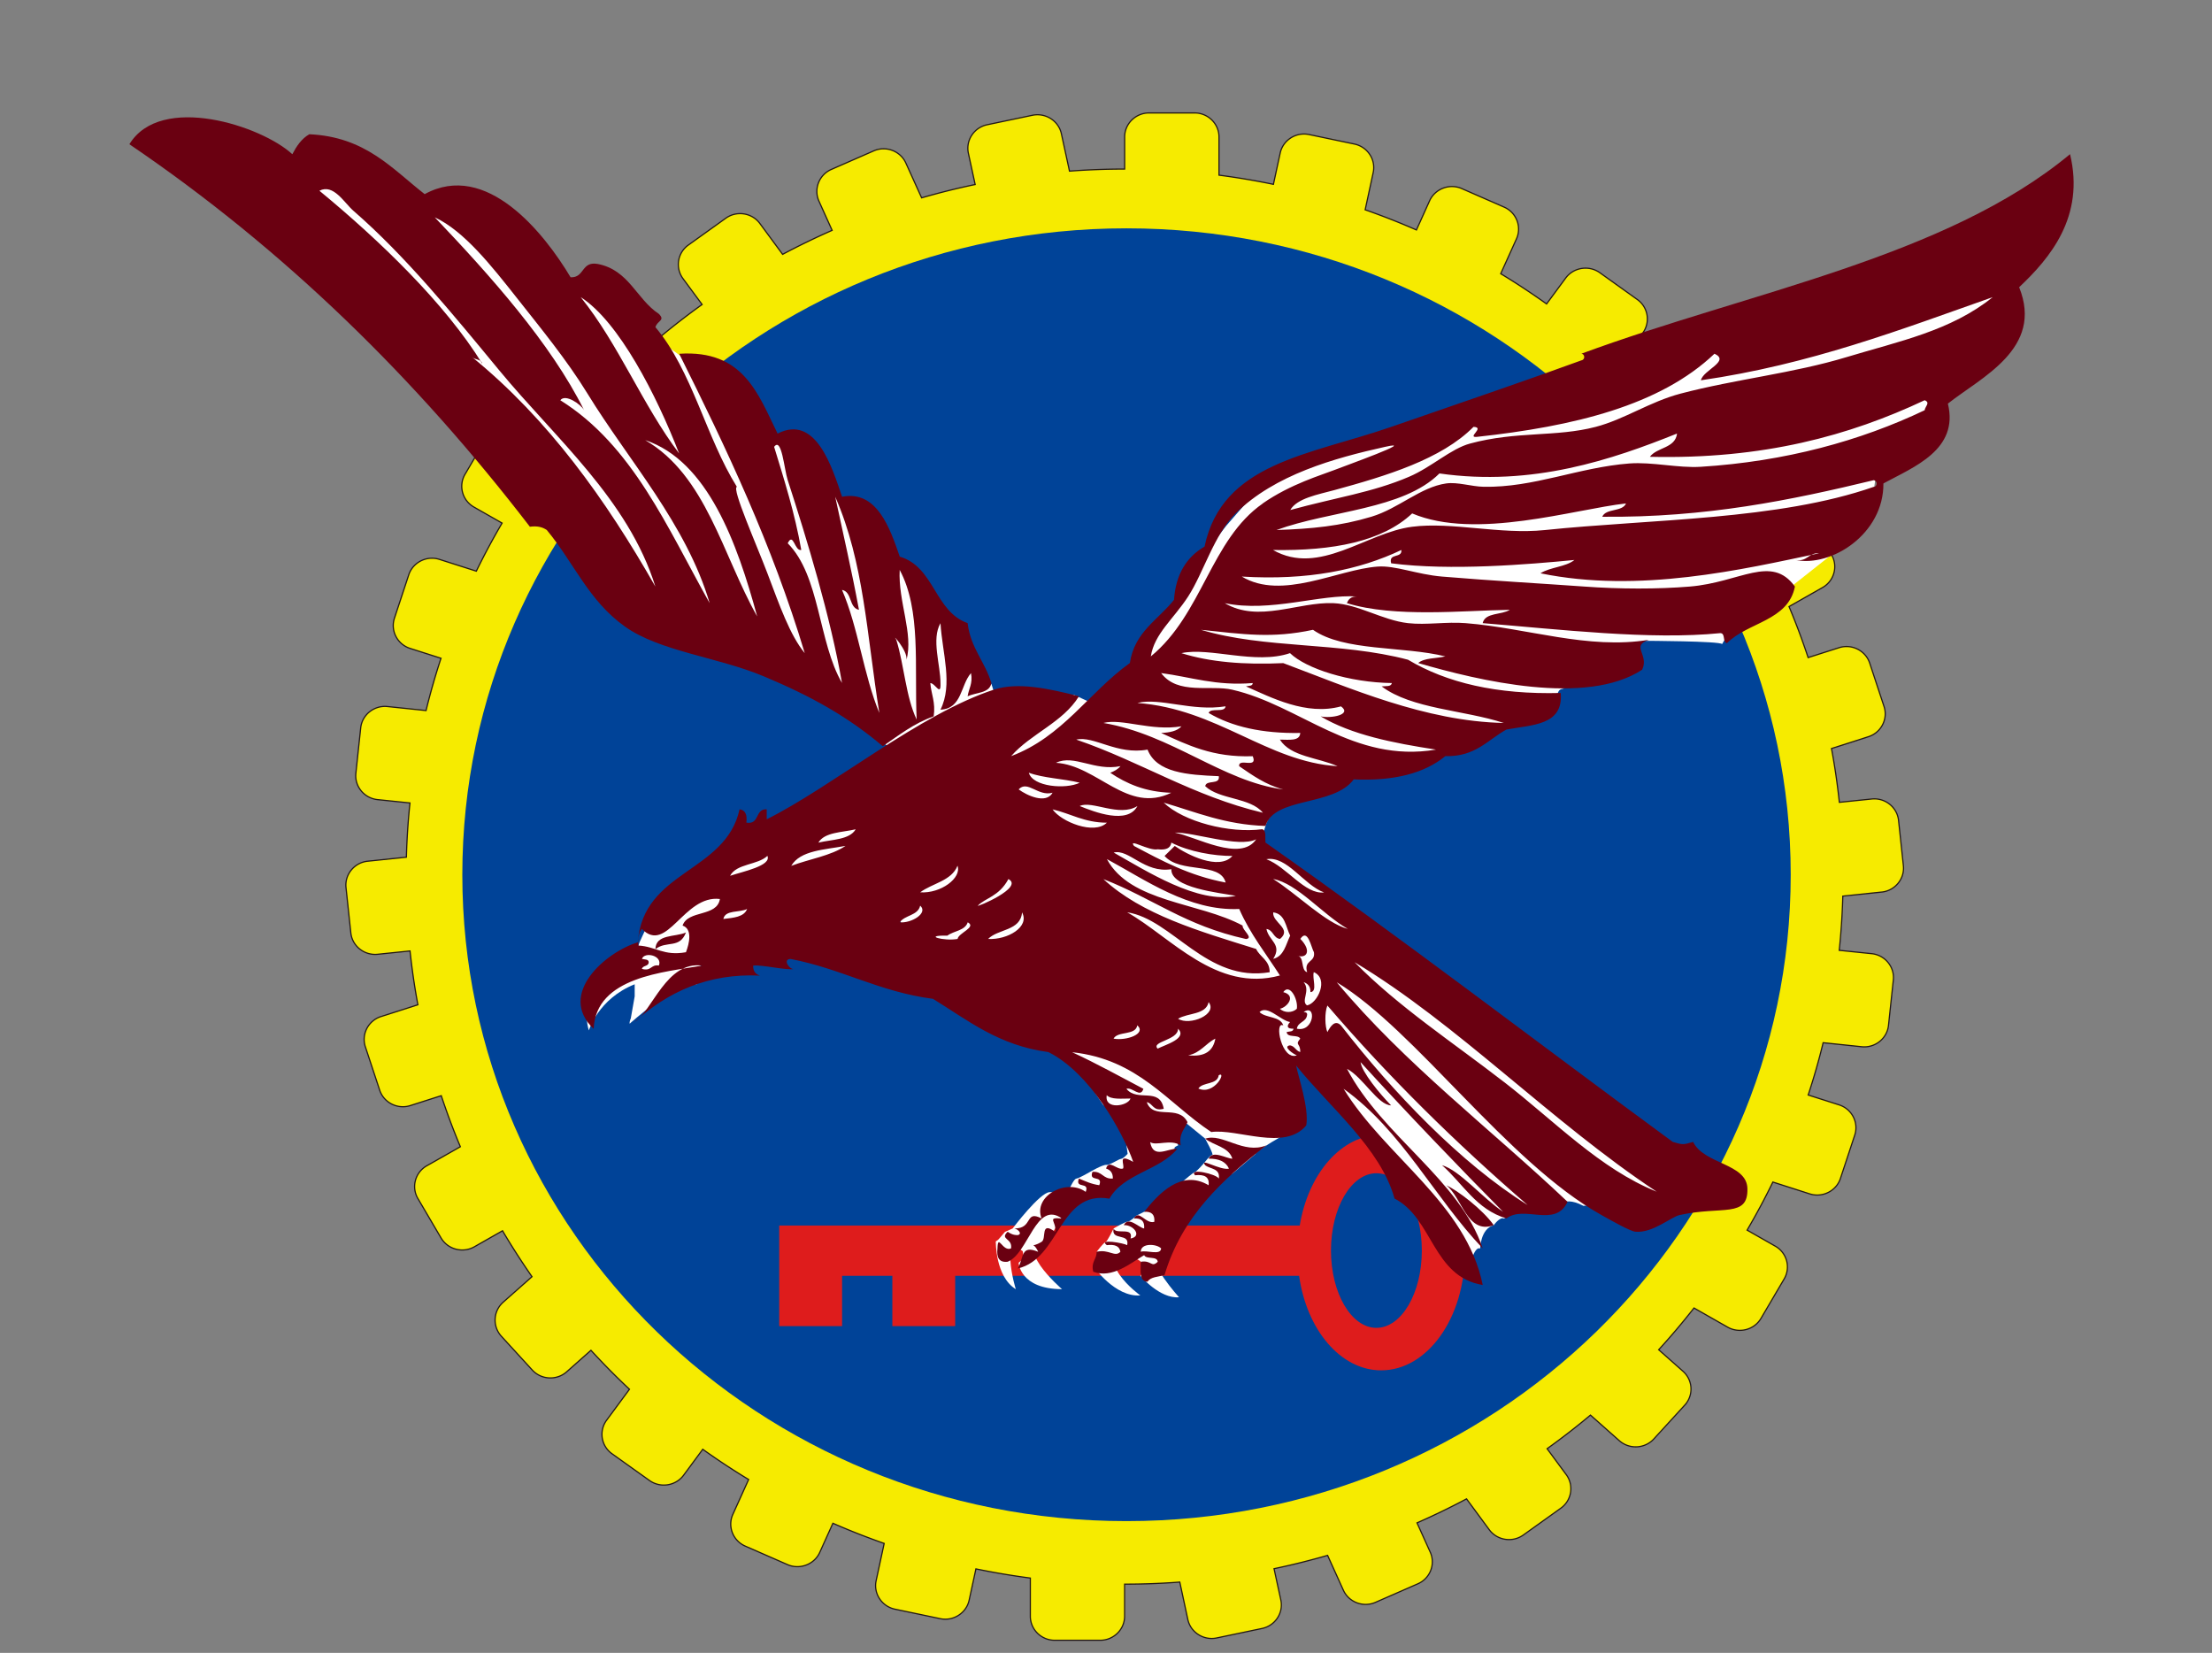 <svg xmlns="http://www.w3.org/2000/svg" id="_레이어_2" viewBox="0 0 352 263"><rect x="0" y="0" width="352" height="263" fill="#808080" stroke="none"/><defs><clipPath id="clippath"><path d="M0 0h352v263H0z" style="fill:none"/></clipPath><style>.cls-1{fill:#fff}.cls-8{fill:#6a0011;fill-rule:evenodd}</style></defs><g id="_레이어_1-2" style="clip-path:url(#clippath);fill:none"><path d="M299.44 141.94c2.12-.22 3.67-2.11 3.45-4.19l-.77-7.22c-.22-2.09-2.14-3.62-4.26-3.4l-5.16.53c-.31-2.89-.72-5.74-1.25-8.56l5.87-1.88c2.03-.65 3.15-2.81 2.49-4.81l-2.28-6.9c-.66-2-2.86-3.1-4.88-2.45l-4.92 1.57c-.91-2.75-1.92-5.46-3.04-8.12l5.34-3.03c1.85-1.05 2.49-3.4 1.42-5.21l-3.69-6.28c-1.07-1.82-3.45-2.45-5.3-1.4l-4.48 2.55c-1.47-2.5-3.04-4.94-4.7-7.31l4.6-4.07c1.58-1.4 1.71-3.83.29-5.39l-4.93-5.39c-1.43-1.56-3.89-1.69-5.48-.28l-3.86 3.42c-1.96-2.14-4-4.21-6.13-6.2l3.64-4.93c1.25-1.7.87-4.1-.86-5.33l-5.97-4.27c-1.73-1.23-4.16-.85-5.41.84l-3.05 4.13c-2.37-1.69-4.8-3.3-7.3-4.81l2.51-5.55c.87-1.92-.02-4.18-1.96-5.04l-6.74-2.95c-1.95-.85-4.25.02-5.12 1.93l-2.1 4.65c-2.67-1.17-5.39-2.24-8.16-3.21l1.28-5.93c.44-2.05-.9-4.09-2.99-4.53l-7.21-1.51c-2.09-.44-4.16.89-4.6 2.94l-1.08 4.98c-2.85-.59-5.74-1.08-8.66-1.46v-6.08c0-2.1-1.74-3.82-3.88-3.82h-7.25c-2.13 0-3.88 1.72-3.88 3.82v5.11c-2.95 0-5.88.11-8.78.33l-1.29-5.95c-.44-2.05-2.51-3.37-4.6-2.94l-7.21 1.51c-2.09.44-3.43 2.47-2.99 4.53l1.08 4.98c-2.88.6-5.72 1.31-8.52 2.12l-2.51-5.54c-.87-1.92-3.17-2.79-5.12-1.93l-6.74 2.95c-1.95.85-2.83 3.12-1.97 5.04l2.1 4.65c-2.68 1.18-5.31 2.45-7.88 3.82l-3.62-4.91c-1.25-1.7-3.69-2.08-5.42-.84l-5.96 4.27a3.786 3.786 0 0 0-.86 5.33l3.05 4.13c-2.37 1.7-4.67 3.48-6.9 5.35l-4.6-4.08c-1.58-1.4-4.05-1.28-5.48.28l-4.93 5.39a3.779 3.779 0 0 0 .29 5.39l3.86 3.42c-1.96 2.14-3.83 4.36-5.62 6.64L83 67.79c-1.85-1.05-4.23-.42-5.3 1.4l-3.69 6.28c-1.07 1.82-.43 4.16 1.42 5.21l4.48 2.55c-1.46 2.49-2.83 5.04-4.1 7.65l-5.86-1.87c-2.03-.65-4.23.45-4.89 2.45l-2.28 6.9c-.66 2 .46 4.16 2.49 4.81l4.92 1.57c-.9 2.73-1.7 5.51-2.38 8.32l-6.14-.64c-2.12-.22-4.04 1.31-4.26 3.4l-.77 7.22c-.22 2.09 1.33 3.97 3.45 4.19l5.16.53c-.3 2.85-.49 5.72-.57 8.63l-6.15.64c-2.12.22-3.67 2.11-3.45 4.19l.77 7.22c.22 2.09 2.14 3.61 4.26 3.4l5.16-.53c.31 2.89.72 5.74 1.25 8.56l-5.87 1.88c-2.03.65-3.15 2.81-2.49 4.81l2.28 6.9c.66 2 2.86 3.1 4.88 2.45l4.92-1.57c.91 2.75 1.92 5.46 3.04 8.12l-5.34 3.03c-1.85 1.05-2.49 3.39-1.42 5.21l3.69 6.28c1.07 1.82 3.45 2.45 5.3 1.4l4.48-2.55c1.47 2.5 3.04 4.94 4.69 7.31l-4.6 4.07a3.796 3.796 0 0 0-.29 5.39l4.93 5.39c1.43 1.56 3.89 1.69 5.48.28l3.86-3.42c1.96 2.14 4 4.21 6.13 6.2l-3.64 4.93c-1.25 1.7-.87 4.1.86 5.33l5.97 4.26c1.73 1.23 4.16.86 5.42-.84l3.05-4.13c2.37 1.69 4.8 3.3 7.3 4.81l-2.51 5.55c-.87 1.92.02 4.18 1.96 5.04l6.74 2.95c1.95.85 4.25-.02 5.12-1.93l2.1-4.65c2.67 1.17 5.39 2.24 8.16 3.21l-1.28 5.93c-.44 2.05.9 4.09 2.99 4.53l7.21 1.51c2.09.44 4.15-.89 4.6-2.94l1.08-4.98c2.85.59 5.74 1.08 8.66 1.46v6.08c0 2.1 1.74 3.82 3.88 3.82h7.24c2.13 0 3.88-1.72 3.88-3.82v-5.11c2.95 0 5.88-.11 8.78-.33l1.28 5.95c.44 2.05 2.51 3.38 4.6 2.94l7.21-1.51c2.09-.44 3.43-2.47 2.99-4.53l-1.08-4.98c2.88-.6 5.72-1.31 8.52-2.12l2.51 5.54c.87 1.92 3.17 2.79 5.12 1.93l6.74-2.95c1.95-.85 2.83-3.12 1.96-5.04l-2.1-4.65c2.68-1.18 5.31-2.45 7.88-3.82l3.62 4.91c1.25 1.7 3.69 2.08 5.42.84l5.97-4.27c1.72-1.23 2.11-3.63.86-5.33l-3.05-4.13c2.37-1.7 4.67-3.48 6.9-5.35l4.6 4.08c1.59 1.4 4.05 1.28 5.48-.28l4.93-5.39a3.779 3.779 0 0 0-.29-5.39l-3.86-3.42c1.96-2.14 3.83-4.36 5.62-6.64l5.36 3.05c1.85 1.05 4.23.42 5.3-1.4l3.69-6.29c1.07-1.82.43-4.16-1.42-5.21l-4.48-2.55c1.46-2.49 2.83-5.04 4.1-7.65l5.86 1.88c2.03.65 4.23-.45 4.89-2.45l2.28-6.9c.66-2-.46-4.16-2.49-4.81l-4.92-1.57c.9-2.73 1.7-5.51 2.38-8.32l6.14.64c2.12.22 4.04-1.31 4.26-3.4l.77-7.22c.22-2.09-1.33-3.97-3.45-4.19l-5.16-.53c.3-2.85.49-5.72.57-8.63l6.16-.64Z" style="fill:#f6eb00"/><path d="M299.44 141.94c2.12-.22 3.67-2.11 3.45-4.19l-.77-7.22c-.22-2.09-2.14-3.62-4.26-3.4l-5.16.53c-.31-2.89-.72-5.74-1.25-8.56l5.87-1.88c2.03-.65 3.15-2.81 2.49-4.81l-2.28-6.9c-.66-2-2.86-3.1-4.88-2.45l-4.92 1.57c-.91-2.75-1.92-5.46-3.04-8.12l5.34-3.03c1.85-1.05 2.49-3.4 1.42-5.21l-3.69-6.28c-1.07-1.82-3.45-2.45-5.3-1.4l-4.48 2.55c-1.47-2.5-3.04-4.94-4.7-7.31l4.6-4.07c1.58-1.4 1.71-3.83.29-5.39l-4.93-5.39c-1.43-1.56-3.89-1.69-5.48-.28l-3.86 3.42c-1.96-2.14-4-4.21-6.13-6.2l3.64-4.93c1.25-1.7.87-4.1-.86-5.33l-5.97-4.27c-1.73-1.23-4.16-.85-5.42.84l-3.05 4.13c-2.37-1.69-4.8-3.3-7.3-4.81l2.51-5.55c.87-1.92-.02-4.19-1.96-5.04l-6.74-2.95c-1.95-.85-4.25.02-5.12 1.93l-2.1 4.65c-2.67-1.17-5.39-2.24-8.16-3.21l1.28-5.93c.44-2.05-.9-4.09-2.99-4.53l-7.21-1.51c-2.09-.44-4.16.89-4.6 2.94l-1.08 4.98c-2.85-.59-5.74-1.08-8.66-1.46v-6.08c0-2.1-1.74-3.82-3.88-3.82h-7.25c-2.13 0-3.88 1.72-3.88 3.82v5.11c-2.95 0-5.88.11-8.78.33l-1.29-5.95c-.44-2.05-2.51-3.37-4.6-2.94l-7.21 1.51c-2.09.44-3.43 2.47-2.99 4.53l1.08 4.98c-2.88.6-5.72 1.31-8.52 2.12l-2.51-5.54c-.87-1.92-3.17-2.79-5.12-1.93l-6.74 2.95c-1.95.85-2.83 3.12-1.97 5.04l2.1 4.65c-2.68 1.18-5.31 2.45-7.88 3.82l-3.62-4.91c-1.25-1.7-3.69-2.08-5.42-.84l-5.96 4.27a3.786 3.786 0 0 0-.86 5.33l3.05 4.13c-2.37 1.7-4.67 3.48-6.9 5.35l-4.6-4.08c-1.58-1.4-4.05-1.28-5.48.28l-4.93 5.39a3.779 3.779 0 0 0 .29 5.39l3.86 3.42c-1.96 2.14-3.83 4.36-5.62 6.64l-5.36-3.05c-1.85-1.05-4.23-.42-5.3 1.4L74 75.47c-1.07 1.82-.43 4.16 1.42 5.21l4.48 2.55c-1.46 2.49-2.83 5.04-4.1 7.65l-5.86-1.87c-2.03-.65-4.23.45-4.89 2.45l-2.28 6.9c-.66 2 .46 4.16 2.49 4.81l4.92 1.57c-.9 2.73-1.7 5.51-2.38 8.32l-6.14-.64c-2.12-.22-4.04 1.31-4.26 3.4l-.77 7.22c-.22 2.09 1.33 3.97 3.45 4.19l5.16.53c-.3 2.85-.49 5.72-.57 8.63l-6.16.64c-2.12.22-3.67 2.11-3.45 4.19l.77 7.22c.22 2.09 2.14 3.61 4.26 3.4l5.16-.53c.31 2.89.72 5.74 1.25 8.56l-5.87 1.88c-2.03.65-3.15 2.81-2.49 4.81l2.28 6.9c.66 2 2.86 3.1 4.88 2.45l4.92-1.57c.91 2.75 1.92 5.46 3.04 8.12l-5.34 3.03c-1.85 1.05-2.49 3.39-1.42 5.21l3.69 6.28c1.07 1.82 3.45 2.45 5.3 1.4l4.48-2.55c1.47 2.5 3.04 4.93 4.69 7.31l-4.6 4.07a3.796 3.796 0 0 0-.29 5.39l4.93 5.39c1.43 1.56 3.89 1.69 5.48.28l3.86-3.42c1.96 2.14 4 4.21 6.13 6.2l-3.64 4.93c-1.25 1.7-.87 4.1.86 5.33l5.97 4.26c1.73 1.23 4.16.86 5.42-.84l3.05-4.13c2.37 1.69 4.8 3.3 7.3 4.81l-2.51 5.55c-.87 1.92.02 4.18 1.96 5.04l6.74 2.95c1.95.85 4.25-.02 5.12-1.93l2.1-4.65c2.67 1.17 5.39 2.24 8.16 3.21l-1.28 5.93c-.44 2.05.9 4.09 2.99 4.53l7.21 1.51c2.09.44 4.16-.89 4.6-2.94l1.08-4.98c2.85.59 5.74 1.08 8.66 1.46v6.08c0 2.1 1.74 3.82 3.88 3.82h7.24c2.13 0 3.88-1.72 3.88-3.82v-5.11c2.95 0 5.88-.11 8.78-.33l1.28 5.95c.44 2.05 2.51 3.38 4.6 2.94l7.21-1.51c2.09-.44 3.43-2.47 2.99-4.53l-1.08-4.98c2.88-.6 5.72-1.31 8.52-2.12l2.51 5.54c.87 1.92 3.17 2.79 5.12 1.93l6.74-2.95c1.95-.85 2.83-3.12 1.96-5.04l-2.1-4.65c2.68-1.18 5.31-2.45 7.88-3.82l3.62 4.91c1.25 1.7 3.69 2.08 5.42.84l5.97-4.27c1.72-1.23 2.11-3.63.86-5.33l-3.05-4.13c2.37-1.7 4.67-3.48 6.9-5.35l4.6 4.08c1.59 1.4 4.05 1.28 5.48-.28l4.93-5.39a3.779 3.779 0 0 0-.29-5.39l-3.86-3.42c1.96-2.14 3.83-4.36 5.62-6.64l5.36 3.05c1.85 1.05 4.23.42 5.3-1.4l3.69-6.28c1.07-1.82.43-4.16-1.42-5.21l-4.48-2.55c1.46-2.49 2.83-5.04 4.1-7.65l5.86 1.88c2.03.65 4.23-.45 4.89-2.45l2.28-6.9c.66-2-.46-4.16-2.49-4.81l-4.92-1.57c.9-2.73 1.7-5.51 2.38-8.32l6.14.64c2.12.22 4.04-1.31 4.26-3.4l.77-7.22c.22-2.09-1.33-3.97-3.45-4.19l-5.16-.53c.3-2.85.49-5.72.57-8.63l6.16-.64Z" style="fill:none;stroke:#231815;stroke-miterlimit:10;stroke-width:.19px"/><path d="M284.96 139.18c0 56.8-47.32 102.85-105.7 102.85S73.57 195.98 73.57 139.18 120.89 36.33 179.26 36.33s105.7 46.05 105.7 102.85" style="fill:#004398"/><path d="M219.79 180.56c-6.32 0-11.6 6.17-12.96 14.44H124v16h10v-8h8v8h10v-8h54.73c1.2 8.57 6.59 15.04 13.06 15.04 7.35 0 13.31-8.34 13.31-18.63s-5.96-18.63-13.31-18.63m-.76 30.5c-3.99 0-7.23-5.51-7.23-12.3s3.23-12.3 7.23-12.3 7.23 5.51 7.23 12.3-3.24 12.3-7.23 12.3" style="fill:#de1c1c"/><path d="M112.61 154h-.77l-.96-.9s-2.55.22-5.7.9H101v1.15c-4.59 1.57-8.75 4.27-7.29 8.8 0 0 1.46-5.01 7.29-7.34v1.92l-.62 3.51c-.15.34-.22.64-.18.85 0 0 7.23-6.61 10.69-6.29l1.28-2.3-.03-.03.47-.27ZM181.47 202.99s3.08 3.69 6.15 3.42c0 0-5.16-5.72-3.55-6.85l-2.61 3.42ZM174.05 201.54s3.38 4.89 7.41 4.58c0 0-8.07-5.77-2.15-8.96l-5.26 4.38ZM158.47 197.51s-.12 5.58 3.18 7.62c0 0-2.85-8.84 1.58-10.43l-4.75 2.8Z" class="cls-1"/><path d="M162.09 200.92s.22 4.2 6.91 4.2c0 0-8.49-7.29-2.12-8.07l-4.79 3.87Z" class="cls-1"/><path d="m169.39 168.01 1.86-2.26 22.67 10.03-.34 2.71-1.78 2.7-3.24-2.65-1.63 1.82.55 1.89s-.79.29-.54.53l-2.72 1.5-8.65 5.13-3.42.43-2.17 1.91-1.53 2.8-1.13 1.89-2.6 3.44-1.78.48-.19-1.28-1.03-.7-1.91 1.26-1.33-1.95 1.45-1.69 1.21-.53s4.34-5.75 5.89-5.78 2.66.25 2.66.25l.62-1.04s.61-1.34.98-1.37c.36-.02 2.16-1.06 2.16-1.06s2.02-1.18 2.59-1.12c.57.06 1.97-.93 2.35-.96.37-.03 1.05-.8 1.05-.8l-.71-5.28-3.2-2.53-3.15-4.73-2.97-3.04Z" class="cls-1"/><path d="M207.49 178.84s-7.51 4-7.72 4.79l-3.58 3.05-2.26 1.29-2.2 1.96-2.2 1.24-3.33 2.74-1.56 8.41-2.16.46-.94-2.02s-.73-.72-1.23-.4l-5.8-1.19s1.08-1.42 1.39-1.51c.31-.09 1.31-2.2 1.31-2.2s1.86-1.09 2.24-1.08c.39 0 1.41-.97 1.41-.97l1.2-.59 5.62-3.32.69-1.64s1.52-1.32 1.78-1.37c.26-.05 1.52-1.51 1.52-1.51s.9-1.2 1.23-1.2c.33 0-1.13-2.61-1.13-2.61l.54-1.06 1.77-1.39 10.55-1.13 2.83 1.24ZM215.14 150.83l-3.28 4.14-1.11 2.51-1.49 3.46.8 6.13 2.14 7.63 11.77 13.89 9.95 12.66s.7-2.99 1.62-2.6c0 0 .05-3.14 2.16-3.7 0 0 .97-1.38 1.62-1.06l6.29-3.33 3.44.69s.93-.44 2.93.62l12.05-1.29 1.76-2.7-16.38-11.84-30.82-25.73-3.44.52ZM157.77 108.86s.57 1.54.57 2.36-7.01 5.26-7.01 5.26l-8.74 3.13-2.35-1.61-2.35-2.91-14.29-8.04-19.8-9.71-8.6-5.72-17.71-23-17.66-19.13-13.85-21.35 6.92-2.7 12.29 8.57 9.23-.09 7.1 5.91 7.28 7.04 7.46-.52 4.79 5.04 7.03 5.08 7.79 6.29 4.79 6.47 7.26 2.14 4.06 6.59 4.79 3.33 4.86 7.89 3.66 2.02 7.52 10.24 2.46 3.39 2.49 4.03ZM170.95 110.58l3.22 1.48-5.7 4.29-5.39 4.65H157v-6.72l1.91-3.11 12.04-.59z" class="cls-1"/><path d="m221.78 70.3-12.89 3.29-8.92 4.51-4.89 5.62-1.71 2.24-3.16 5.8-6.24 8.51-4.02 8.51-21.22 15.99 7.01 9.02 7.37 2.96 5.92 12.25 12.63 7.99h11.44l-3.81 2.96.92 4.9 2.24 2.12 5.66 1.88 3.82-1.88-1.58-6.35 2.3-4.79.73-6.45 3.49-.99-1.25-2.75-3.55-2.06-.46-1.76-1.51-1.4-6.23-4.47-3.38-1.22s.98-4.34 1.49-4.55l1.32-2.5 16-6.69 6.28-.1 8.29-2.77 4.05-2 3.42-.8 5-3 1.22-1.35.32-.64s.15-.72.82-.73l5.34-3.39s6.65-4.26 7.72-4.25c0 0 11.94.04 12.28.52l1.88-3.28 8.8-5.61 6.57-5.2 2.39-4.04 4.38-5.58.39-2.67 8.49-9.41 4.34-11.45 7.72-5.16-.96-5.67-38.42 9.02-12.98 2.15-20.52 9.11-17.1 3.01-7.19 2.6Z" class="cls-1"/><path d="m178.09 161.22 14.82-1.91 3.73 10.69-2.31 5.48-1.87-.6-2.84-1.66-1.42-3.82-4.34-1.66-2.58-1.04-4.7-.17 1.51-5.31zM116.6 136.97l-.8 3.68 10.65-.32 9.26-4.76 4.32-5.16-6.32-.58-17.11 7.14zM141.43 143.48l5.59 9.52h19.57l-3.06-16.18-16.24-1.23-5.86 7.89zM104.38 146.42 114.4 141h5.57s3.16 3.62 3.16 3.8-1.51 2.71-1.51 2.71l-1.51 1.97s-4.74 2.92-4.88 2.99c-.14.07-5.1.53-5.1.53h-4.3l-.4 1.06-2.43.94h-1.99v-3.02l.79-2.11 1.44-3.13 1.15-.32Z" class="cls-1"/><path d="M104.3 151.02c.05-2.42 3.11-1.89 4.86-2.65-1.02 2.64-3.07 1.25-4.86 2.65" class="cls-8"/><path d="M289.43 88.04c-12.1 2.56-28.58 6.41-44.29 3.18 1.51-.99 4.02-1 5.4-2.12-7.23.7-19.71 1.76-29.16.53-.47-1.7 1.78-.73 1.62-2.12-6.67 3.17-14.84 4.87-25.39 4.23 6.39 3.84 15.2-1.11 21.6-1.59 2.84-.21 6.25 1.25 10.26 1.59 8.25.69 15.72 1.09 22.68 1.59 5.62.41 11.64.42 16.74 0 8.03-.66 13.01-5.16 16.74 0-1.07 5.48-7.54 5.67-10.8 9-.78-.12-.19-1.58-1.08-1.59-11.17 1.12-25.56-.6-37.81-1.59.39-1.73 3.02-1.27 4.32-2.12-7.35.11-18.35 1.28-25.92-1.06.24-.65.69-1.09 1.62-1.06-5.88-.41-13.78 2.58-21.06 1.06 5.38 3.18 11.66-.23 17.28 0 3.96.16 7.81 2.72 11.88 3.18 2.93.33 6.08-.25 9.18 0 9.81.78 19.47 4.25 29.16 2.65-2.96.98.08 2.36-1.08 4.76-8.9 5.83-25.94 1.76-35.64-1.06.94-.84 2.88-.71 4.32-1.06-6.76-1.67-16.14-.77-21.06-4.23-6.53 1.4-11.01.71-17.82 0 10.18 3.06 22.09 1.89 32.94 4.76 6.16 3.67 14.13 5.56 24.3 5.29.45 5.2-4.57 5.05-8.64 5.82-3 1.65-4.92 4.35-9.72 4.23-3.33 2.73-8.16 3.99-14.58 3.7-3.2 4.35-12.61 2.72-14.04 7.41-6.45-.21-11.07-2.21-16.2-3.71 3.19 3.05 10.46 4.92 15.66 4.23.73.16.45 1.33.54 2.12 22.02 15.47 43.19 31.77 64.81 47.63 1.58.47 1.66.47 3.24 0 1.73 3.58 8.53 3.4 8.64 7.41.13 4.74-3.99 2.73-10.8 4.23-1.35.3-4.27 2.9-7.02 2.65-.82-.07-3.65-1.67-5.4-2.65-15-8.38-29.63-29.5-42.13-37.04 10.85 13.01 24.46 23.31 36.73 34.93-1.95 4.21-6.9.46-9.72 2.65-4.84-1.43-6.93-5.56-10.26-8.47 2.8.79 6.5 5.27 9.72 7.41-6.65-6.72-15.47-15.89-22.68-23.81.2 1.59 3.09 5.08 4.86 6.88-2.11-.05-4.45-4.45-7.02-5.82 5.63 10.73 17.95 17.66 21.6 28.58-7.72-8.13-12.88-18.78-22.14-25.4 6.63 10.81 19.51 18.25 22.14 31.22-8-1.33-7.9-10.61-14.04-13.76-2.17-7.95-10.34-14.56-15.66-21.17.32 1.71 2.09 6.78 1.62 9.53-3.41 4.15-10.95.48-15.12 1.06-6.98-4.63-11.59-11.58-22.14-12.7 3.92 1.8 7.59 3.86 11.34 5.82-.46 1.55-1.74-.32-2.7 0 1.75 2.18 5.31-.37 5.94 3.18-1.72.45-1.67-.83-2.7-1.06 1.04 2.94 5 .28 6.48 3.18-.45 1.14-1.4 1.81-1.08 3.71-1.6-1.07-3.91.14-4.86-.53.47 2.76 2.8.98 4.32 1.06-2.77 3.46-8.58 3.94-10.8 7.94-8-1.4-7.84 9.54-14.58 11.11.99-1.74.43-3.82 3.24-2.65-.84-1.87-1.42-.41.54-1.59.85-.51-.29-3.39 2.16-1.59.28-1.66-1.48-2.36 1.08-2.12-4.14-2.96-5.32 5.57-8.64 6.88-1.42.16-1.77-.73-1.62-2.12.07-2.48.79.58 2.16 0 .27-1.66-1.86-1.4-.54-2.65.43.28.88.55 1.62.53.76-.19.05-.93-.54-1.06 3.03.04 1.6-3 4.32-1.59-1.39-3.55 3.95-6.44 7.02-4.23.67-1.71-1.75-.4-1.08-2.12 1.01.42 1.98.89 3.24 1.06.67-1.71-1.75-.41-1.08-2.12 1.58-.14 1.66 1.2 3.24 1.06.02-.91-.4-1.37-1.08-1.59.46-1.55 1.74.32 2.7 0 .34-.57-1.01-2.54 1.62-1.06-1.66-4.75-6.87-14.17-13.5-17.47-7.93-1.05-12.82-5.07-18.36-8.47-8.58-1.12-14.55-4.8-22.68-6.35-1.32.06-.11 1.75.54 1.59-.95.29-5.24-.72-6.48-.53-.02.91.4 1.37 1.08 1.59-8.26-.39-14.71 2.61-19.98 7.41 2.88-1.78 5.08-9.77 10.8-9-5.96 1.04-16.92 1.76-17.28 10.06-5.87-5.56 1.99-12.25 7.02-13.76.85-11.52 13.96-11.02 16.2-21.17.95.13 1.23.91 1.08 2.12 2.17.37 1.33-2.23 3.24-2.12v1.59c10.32-5.14 24.46-16.85 36.19-20.64 3.82-1.24 8.76-.14 13.5 1.06-2.57 4.18-7.63 5.93-10.8 9.53 8.2-3.08 12.36-10.12 18.9-14.82.72-4.94 4.52-6.87 7.02-10.05.29-4.12 2.03-6.83 4.86-8.47 2.82-13.38 16.68-14.54 29.71-19.05 10.89-3.77 21.75-7.47 30.25-10.58.68-.13.54-1.05 0-1.06 26.68-9.85 57.88-15.26 77.77-31.75 2.4 9.96-3.23 16.58-8.1 21.17 3.94 9.78-6.06 14.33-11.34 18.52 1.8 7.35-5.46 10.09-10.26 12.7.07 8.03-8.28 13.38-14.04 12.17 1.97.35 2.07-1.15 3.78-1.06m-18.78-27.52c.33-1.63 4.73-3.04 2.16-4.23-8.68 8.26-22.4 11.56-37.81 13.23-1.69.16 1.37-1.53-.54-1.59-5.11 5.16-13.9 7.81-22.14 10.06-2.62.71-5.95 1.3-7.02 3.17 7.24-1.99 13.06-2.79 18.9-5.29 3.62-1.55 6.66-4.47 9.72-5.29 7.39-2 13.68-1 19.98-2.65 4.57-1.19 8.61-4 13.5-5.29 8.83-2.32 17.93-3.23 26.46-5.82 8.25-2.5 16.56-4.16 23.22-9.53-14.7 5.18-29.04 10.71-46.45 13.23m-8.1 12.17c1.13-1.54 4.04-1.33 4.32-3.7-10.24 4.11-22.99 8.48-37.81 6.35-5.81 5.78-17.41 5.88-25.93 9 5.6-.18 10.18-.63 15.12-2.12 4.33-1.31 7.79-4.71 11.88-5.29 1.81-.26 4.01.49 5.94.53 8 .16 15.13-3.09 23.22-3.71 3.63-.27 7.73.75 11.34.53 13.48-.84 25.45-4.14 35.64-9 .08-.63.96-1.2 0-1.59-11.92 5.61-25.66 9.43-43.75 9m-61.57 7.41c4.42-3.08 9.42-4.53 11.34-5.29 1.47-.58 13.63-4.94 8.1-3.7-8.03 1.79-17.52 4.41-23.76 10.58-3.44 3.4-5.1 9.43-7.56 13.23-2.32 3.58-5.38 5.92-5.94 9.53 8.24-6.76 9.53-18.57 17.83-24.34m54.01 2.12c.58-1.38 3.2-.74 3.78-2.12-8.22.91-23.91 5.88-34.03 1.59-4.78 4.49-12.63 5.97-22.14 5.82 7.38 4.2 14.79-2.76 22.14-3.7 6.31-.81 14.04 1.26 21.06.53 17-1.77 37.18-1.57 52.39-6.88.55 0 .68-.93 0-1.06-13.14 3.17-26.66 5.98-43.21 5.82m-50.77 23.28c10.55 3.95 22.58 9.27 35.11 9.53-6.35-2.07-14.66-2.22-19.44-5.82.64-.08 1.53.09 1.62-.53-6.76-.09-13.62-2.27-16.2-4.76-5.5 1.88-12.79-.99-17.28 0 4.49 1.42 9.96 1.88 16.2 1.59m-8.1 4.23c10.81 2.49 19.24 11.74 32.41 9.53-6.85-1.05-13.44-2.36-18.36-5.29 1.68.37 5.06-.28 3.24-1.59-5.52 1.52-11.14-1.43-15.12-3.18.42-.12 1.06-.01 1.08-.53-5.88.48-9.82-.96-14.58-1.59 2.64 3.53 7.83 1.84 11.34 2.65m16.74 12.17c-3.09-1.38-7.47-1.5-9.18-4.23 1.43 0 3.18.29 3.24-1.06-6.05.11-10.87-.99-14.58-3.18.33-.91 2.56.04 2.7-1.06-5.38.86-10.42-1.43-14.04-.53 12.72.94 20.68 9.37 31.86 10.06m-8.64 3.7c-2.84-.75-4.9-2.26-7.02-3.7-.17-1.4 3.03.5 2.16-1.59-6.36.23-10.4-1.8-14.58-3.7 1.38-.06 2.57-.3 3.24-1.06-4.8.82-9.47-1.3-12.42-.53 10.9 1.85 18.94 9.31 28.62 10.58m-3.24 3.71c-1.99-2.46-6.9-2.07-9.18-4.23.15-1.09 2.39-.13 2.16-1.59-5.01-.21-9.9-.54-11.34-4.23-4.88.89-8.51-2.24-11.34-1.59 10.28 3.51 18.55 8.99 29.71 11.64m-14.58-3.18c-4.18-.13-7.15-1.46-9.72-3.18.64-.26 1.22-.56 1.62-1.06-4.12.85-7.38-1.92-10.26-.53 6.66.43 11.34 8.18 18.36 4.76m-14.58-1.59c-2.58-.65-5.75-.72-8.1-1.59.6 2.24 5.89 2.68 8.1 1.59m-4.32 1.59c-2.32.65-3.98-2.06-5.4-.53 1.28.95 4.35 2.4 5.4.53m13.5 2.12c-2.89 1.82-7.3-.96-9.18 0 2.32.94 7.61 3 9.18 0m-4.86 2.65c-3.59-.01-5.73-1.44-8.64-2.12 1.36 1.97 6.62 4.11 8.64 2.12m-45.91 3.17c2.18-.51 4.95-.44 5.94-2.12-2.18.51-4.95.44-5.94 2.12m69.67-.53c-2.76 1.41-10.1-1.19-12.96-1.06 3.34.61 10.47 4.76 12.96 1.06m-13.5.53c-.13.93-.93 1.21-2.16 1.06-1.43.3-4.76-1.84-3.78-.53 4.43 2.36 8.84 4.75 14.58 5.82-.88-3.35-7.19-1.37-9.72-4.23.53-.54 1.07-1.07 1.62-1.59 1.83 1.3 7.04 4.01 9.18 1.59-2.86.02-6.9-.66-9.72-2.12m-60.49 3.7c2.85-1.09 6.3-1.59 8.64-3.18-3.33.62-7.2.7-8.64 3.18m70.75 4.76c-2.61-.47-10.39-1.26-10.26-4.23-4.31.68-6.73-3.27-9.18-2.65 5.18 2.92 13.46 8.24 19.44 6.88m-80.48-3.18c2.03-.68 6.63-1.6 5.94-3.17-1.55 1.48-4.9 1.2-5.94 3.17M210.7 142c-3.27-1.21-5.88-5.87-9.18-5.29 3.26 1.22 6.12 5.64 9.18 5.29m-12.96 5.29c-.08.7 1.82 1.97.54 2.12-9.73-2.15-14.68-6.4-22.69-9.53 6.11 5.66 15.3 8.3 24.3 11.11.63 1.33 2.15 1.77 2.16 3.7-10.04 1.7-15.49-8.45-22.68-9.53 6.91 3.89 14.18 12.82 24.31 10.05-2.22-3.47-4.76-6.63-6.48-10.58-8.02.37-14.98-4.67-21.06-7.94 3.73 6.93 14.63 6.83 21.6 10.58m-51.31-5.29c3.29.22 6.64-2.3 5.94-4.23-.95 2.42-4 2.78-5.94 4.23m9.18 2.12c-.3.32 7.42-2.9 4.86-4.23-1.5 2.8-3.72 3.01-4.86 4.23m58.87 3.7c-3.99-2.27-8.07-7.26-11.88-7.94 3.84 2.41 8.33 7.01 11.88 7.94m-105.32 3.7c.52-1.35 1.08-3.68-.54-4.23.85-2.52 5.48-1.33 5.94-4.23-5.76-.69-8.4 8.88-12.42 4.76-.45.61-.71 1.42-.54 2.65 2.73.14 4.02 1.7 7.56 1.06m34.03-4.76c1.83.18 4.58-1.47 3.24-2.65-.35 1.6-2.45 1.48-3.24 2.65m-28.08-.53c1.61-.19 3.29-.3 3.78-1.59-1.18.61-3.49.1-3.78 1.59m42.13 3.18c3.07.17 6.67-1.91 5.4-4.23-.22 2.96-3.82 2.61-5.4 4.23m46.45 0c-1.1-.16-1.06-1.43-2.16-1.59.39 1.93 2.55 2.44 1.08 4.76 1.72-.43 2-2.27 2.7-3.7-.72-1.41-.79-3.46-2.7-3.7-.18 1.62 3.07 2.59 1.08 4.23m-52.93-.53c-4.07-.07-.54.92 1.62.53.14-.97 3.08-1.86 1.62-2.65-.43 1.34-2.22 1.35-3.24 2.12m55.63 3.17c1.27.17.52 2.31 1.62 2.65-.58-1.98 1.34-1.51 1.08-3.18-.42-.69-.98-3.91-2.16-2.12 1.86 1.92 1 3.2-.54 2.65m-103.16 1.06c0 .7-.95.48-1.08 1.06 1.53.44 1.4-.75 2.7-.53.64-1.57-2.28-2.27-2.7-1.06.42.12 1.07.02 1.08.53m136.1 19.05c8.05 6.23 15.31 13.86 24.3 17.46-16.77-11.09-31.75-26.75-48.07-36.51 6.94 7.07 15.69 12.79 23.76 19.05m-30.79-14.29c.03-.91-.42-1.36-1.08-1.59 1.16 1.36-.5 3 .54 3.7 1.69-.31 3.52-4.23 1.08-5.29-.31.93.65 3.11-.54 3.18m-4.86 2.65c.71.68 1.99.68 2.7 0 .23-1.5-1.14-4.12-2.16-2.65 2.11.54.67 2.4-.54 2.65m-16.2 1.59c1.84 1.17 6.38-.7 4.86-2.65-.42 2.05-3.32 1.69-4.86 2.65m25.92 1.06c8.34 10.71 19.04 21.92 29.71 28.58-11.39-9.83-22.09-20.34-31.87-31.75-.46 1.13-.39 3.37 0 4.23.49-.92 1.21-2.04 2.16-1.06m-9.18 0c-1.5-.78-.25 5.69 2.16 4.76-.48-.16-2.36-1.43-1.08-1.59.77.13.91.87 1.62 1.06.05-1.44-.9-1.06 0-2.12-.33-.73-2.08-.08-2.16-1.06.42-.12 1.06-.01 1.08-.53-1.01.03-1.14-.41-.54-1.06-1.55-.27-3.62-2.77-4.86-1.59.97.99 3.31.63 3.78 2.12m3.78-1.59c-.16 1.08-1.46 1.04-1.62 2.12 2.81.61 3.16-4.09 1.08-2.65.33.03.64.08.54.53m-30.79 3.7c2.04.38 5.29-.77 3.78-2.12-.27 1.67-3.09.86-3.78 2.12m7.02 1.59c1.2-.62 4.81-1.61 3.24-3.18.07 1.86-4.36 2.04-3.24 3.18m4.86 1.06c2.65.3 3.98-.69 4.32-2.65-1.55.77-2.36 2.28-4.32 2.65m1.62 5.29c2.56 1.14 4.56-2.87 3.24-2.12-.21 1.56-2.54 1.04-3.24 2.12m-10.8 1.59c-1.43 0-3.08.2-3.78-.53-.42 2.38 3.37 1.75 3.78.53" class="cls-8"/><path d="M128.06 103.92c-5.2-17.31-12.47-32.59-19.98-47.63 10.24-.68 12.55 6.4 15.66 12.7 6.09-3.12 8.66 5.35 10.26 10.05 5.56-1.08 7.62 5.01 9.18 9.53 5.54 1.63 5.52 8.71 10.8 10.58.47 3.95 2.76 6.12 3.78 9.53-.27 1.67-2.47 1.46-3.78 2.12.17-1.24.85-1.99.54-3.7-1.68 1.88-1.41 5.67-4.86 5.82 2.01-4.06.29-8.98 0-13.76-1.48 2.52.01 6.68 0 9.53.09 2.23-.83 0-1.62 0 .15 1.79.86 3.04.54 5.29-3.18 1.12-5.56 3.02-8.1 4.76-5.52-4.68-11.33-7.94-18.9-11.11-7.42-3.11-16.57-3.97-22.14-7.94-5.79-4.12-8.07-10.09-12.42-15.35-.63-.44-1.45-.7-2.7-.53C66.3 60.36 45.37 39.77 20.59 22.95c4.99-8.18 21.06-2.93 25.93 1.59.67-1.28 1.45-2.46 2.7-3.18 8.95.41 13.14 5.47 18.36 9.53 9.82-5.38 19.04 6.22 23.22 13.23 2.26.1 1.67-2.6 4.32-2.12 4.97.96 6.16 5.6 9.72 7.94 1.08 1.08-.24 1.04-.54 2.12 5.87 6.95 8.04 17.53 12.96 25.4-.85.25 3.12 9.17 4.86 13.76 1.93 5.1 3.59 9.85 5.94 12.7m-52.93-47.1c12.09 9.85 21.23 22.59 29.16 36.51-4.32-13.86-15.92-23.59-24.84-34.4-7.44-9.01-14.93-18.2-23.22-25.4-1.45-1.26-3.17-4.35-5.4-3.18 9.58 7.9 19.94 17.86 25.92 27.52-.14-.74-1.18-.6-1.62-1.06m14.04 6.88c11.54 7.21 17.05 20.34 23.76 32.28-3.72-12.59-12.91-22.68-19.44-33.34-3.3-5.38-7.47-10.44-11.34-15.35-3.86-4.88-8.28-10.52-12.96-12.7 8.69 9.12 18.46 20.02 23.76 30.69-.51-.95-2.99-2.66-3.78-1.59m13.5 6.35c9.72 5.65 12.3 18.29 17.82 28.05-3.18-11.7-7.88-24.73-17.82-28.05m5.4 2.12c-3.59-9.26-9.58-20.98-15.66-24.87 6.04 7.49 9.84 17.17 15.66 24.87m19.44 15.35c-1.07.27-1.24-2.92-2.16-1.06 5.16 5.18 4.85 15.71 8.64 22.23-1.84-10.54-5.53-22.69-8.64-32.28-.56-1.72-.96-6.94-2.16-5.29 1.62 5.3 3.29 10.53 4.32 16.41m9.18 9.52c-1.64-.33-1.05-2.85-2.7-3.17 2.58 5.93 3.44 13.57 5.94 19.58-2.01-12.53-2.44-23.96-7.02-34.4 1.28 5.98 2.65 11.87 3.78 17.99m9.18 17.46c-.38-8.49.74-17.4-2.7-23.81-.27 5.03 2.22 10.16 1.08 14.29.22-1.44-2.53-4.44-1.62-3.18 1.26 4.06 1.51 9.1 3.24 12.7M230.14 188.59c1.74.77 5.8 3.84 7.56 6.35-4.24 1.57-5.06-4.49-7.56-6.35M191.79 185.42c-.98-1.31 2.35.83 3.78.53-.49-1.11-1.59-1.61-3.24-1.59.64-1.43 2.82 0 3.78 0-.59-1.89-2.93-2.07-4.32-3.18 2.76-.94 6.07 2.55 9.72 1.06-6.9 5.41-13.38 11.23-16.2 20.64-.96.29-2.24.27-2.7 1.06-1.38-.06-1.07-1.77-1.08-3.17 1.72-.31 1.67.99 2.7 0-.08-.98-1.83-.33-2.16-1.06-2.22 1.31-5.08 3.76-8.1 2.64-.39-1.62.55-1.93.54-3.17 1.97-.47 2.88.93 3.78 0-.13-.93-.93-1.21-2.16-1.06-1.39-1.05 2.67-.34 3.24 0 .44-2.02-2.6-.62-2.16-2.65.37 1.05 3.22-.33 2.7 1.59 1.9-.33.48-2.21-1.08-2.12.72-1.51 2.4.41 3.24.53.1-1.15-.44-1.68-1.62-1.59.76-1.54 1.86.94 3.24.53.1-1.15-.44-1.68-1.62-1.59 2.18-2.73 5.85-6.86 10.26-4.23.16-1.4-.75-1.74-2.16-1.59-1.09-1.2 3.41-.21 3.78.53.25-1.66-1.36-1.49-2.16-2.12m-10.26 13.76c.95-.3 3.17.64 3.24-.53-.69-.73-3.23-.92-3.24.53" class="cls-8"/></g></svg>